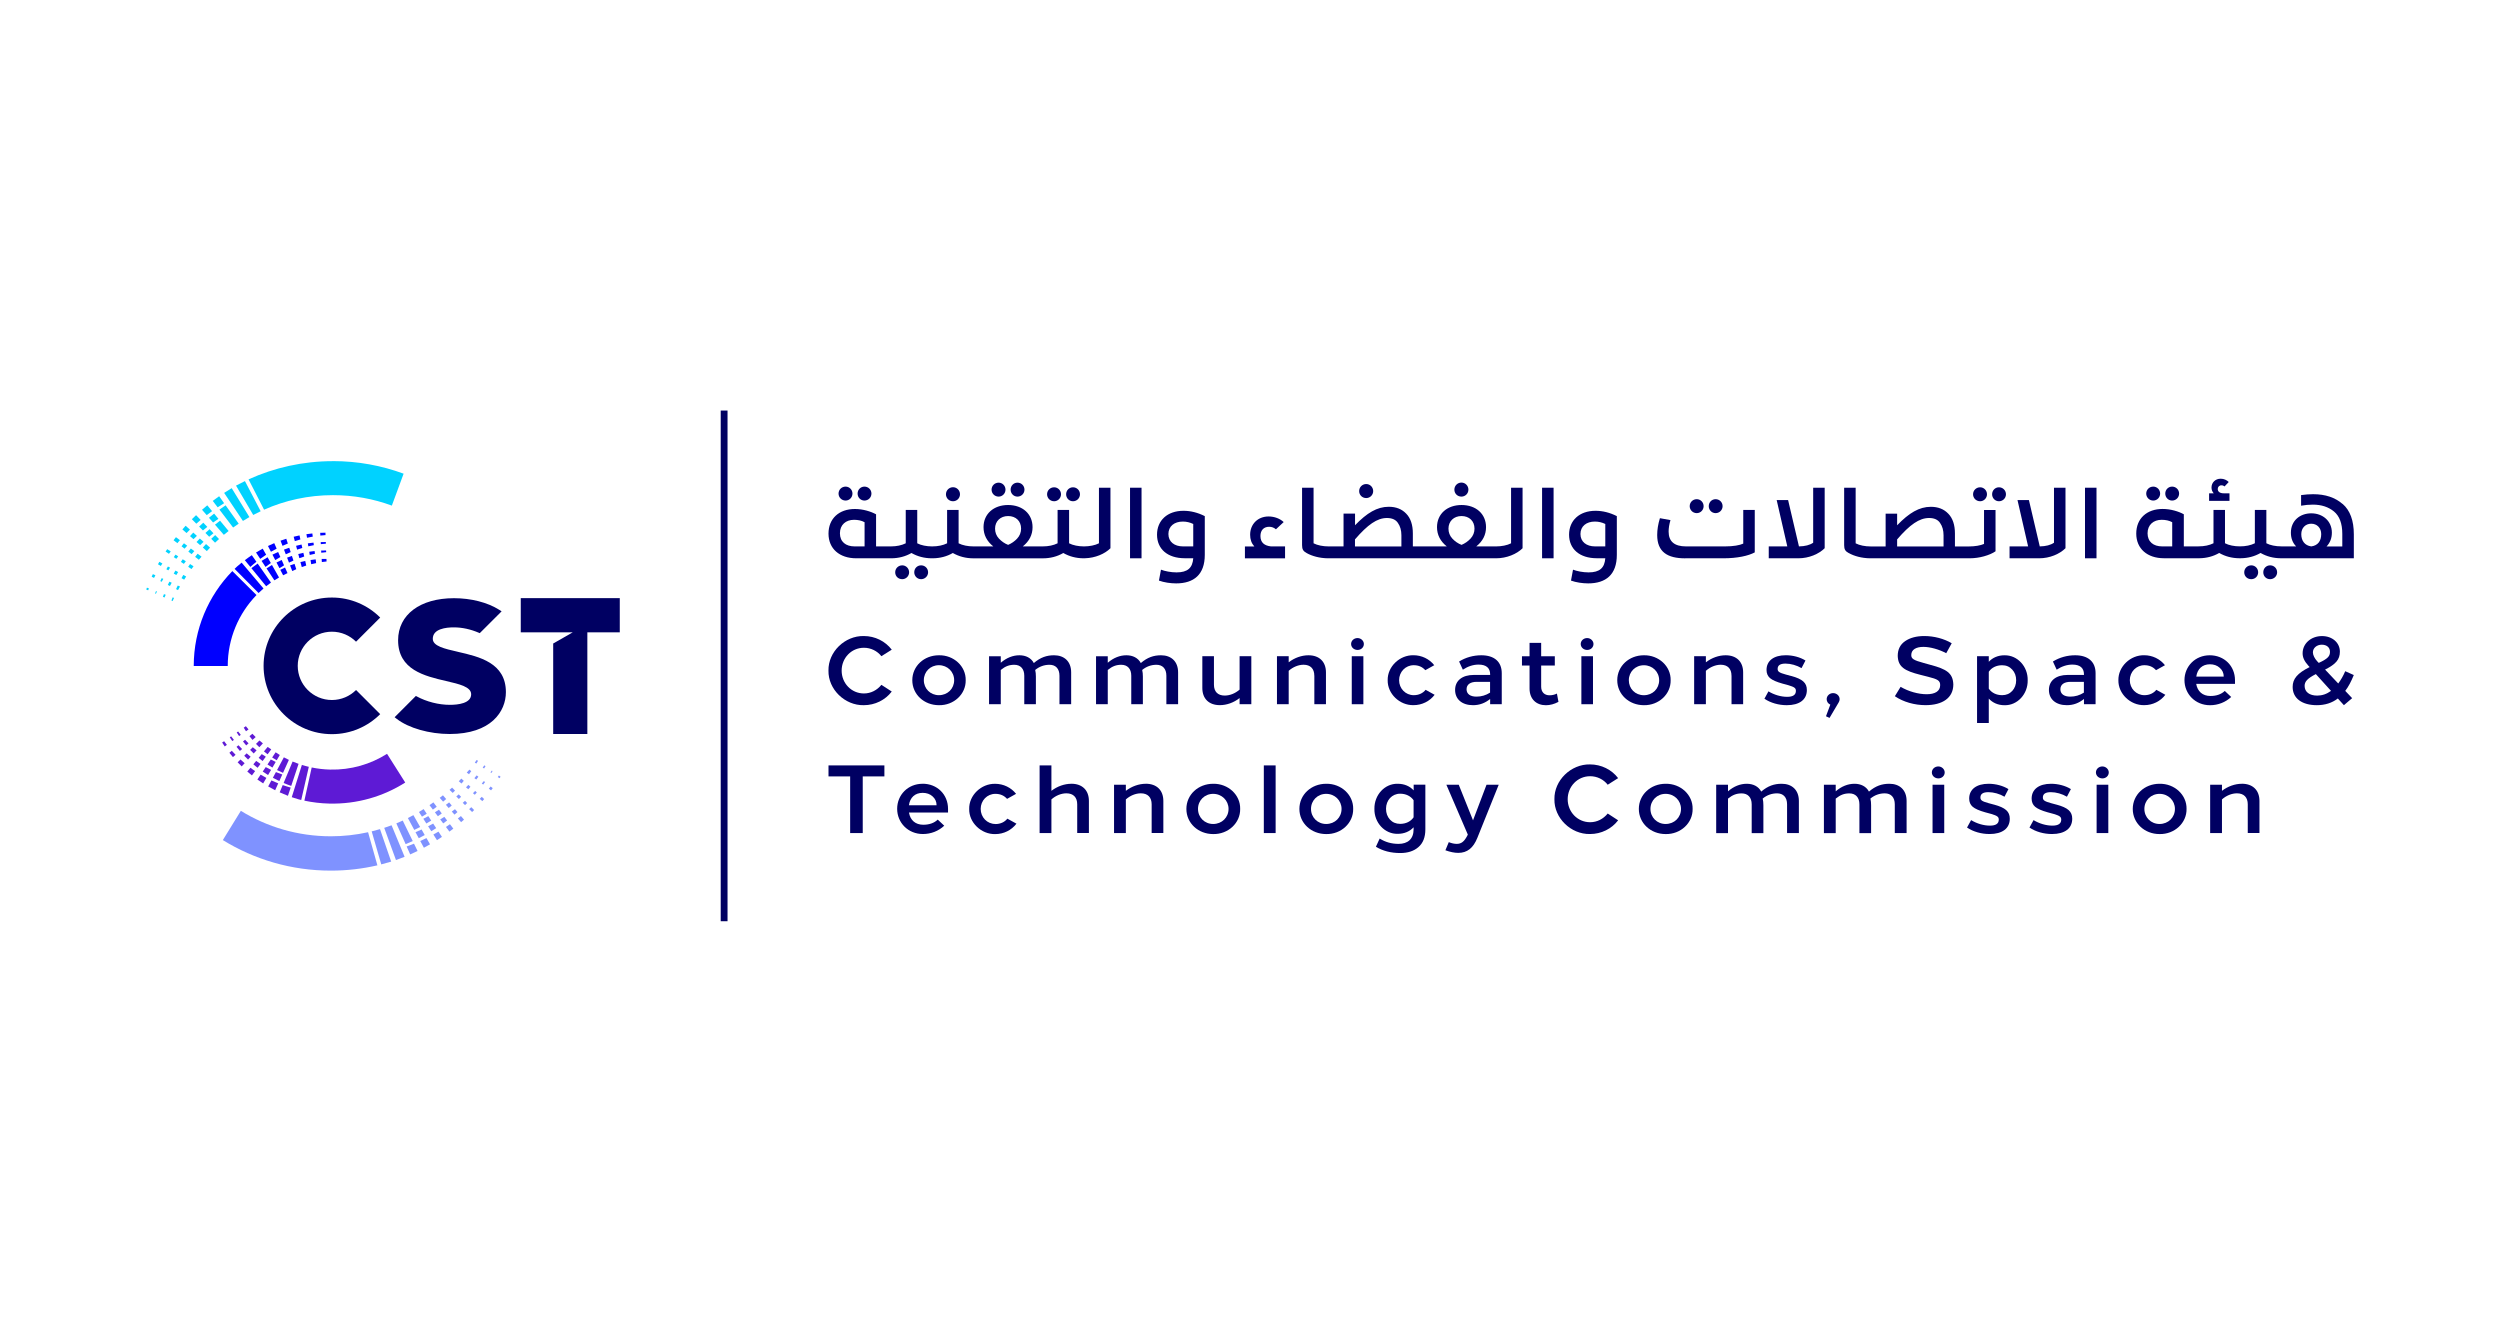 <?xml version="1.0" encoding="UTF-8"?><svg id="Layer_1" xmlns="http://www.w3.org/2000/svg" viewBox="0 0 652.17 347.43"><path d="M223.37,145.64h9.03s.08,0,.12,0c.01,0,.03,0,.04,0,1.9-.02,3.64-.47,5.21-1.38,1.59.91,3.33,1.36,5.21,1.38.01,0,.03,0,.05,0,.04,0,.08,0,.11,0h.05s.08,0,.12,0c.01,0,.02,0,.04,0,1.9-.02,3.64-.47,5.21-1.38,1.64.93,3.43,1.39,5.37,1.39h18.08c1.97,0,3.76-.45,5.37-1.39,1.59.91,3.33,1.36,5.21,1.38.01,0,.03,0,.05,0,.04,0,.07,0,.11,0h.05s.02,0,.02,0c.09,0,.16,0,.21-.01,2.66-.06,5.18-1.14,6.65-2.61v-15.79h-3v14.5c-1.01.53-2.5.81-3.91.81s-2.87-.28-3.88-.81v-8.7h-3v8.7c-1.08.53-2.37.81-3.91.81h-5.17c1.69-1.34,2.55-3.03,2.55-5.02,0-3.46-2.62-5.78-6.38-5.78s-6.41,2.32-6.41,5.78c0,1.99.86,3.68,2.55,5.02h-5.17c-1.44,0-2.87-.28-3.88-.81v-8.7h-3v8.7c-1.08.53-2.37.81-3.91.81-1.44,0-2.88-.28-3.88-.81v-8.7h-3v8.7c-1.08.53-2.37.81-3.91.81h-3.83v-8.37c-1.31-.73-3.41-1.39-5.52-1.39-4.14,0-6.89,2.5-6.89,6.43s2.87,6.43,7.24,6.43ZM262.99,134.62c1.99,0,3.38,1.29,3.38,3.28,0,.98-.35,1.87-1.03,2.6s-1.46,1.26-2.35,1.64c-.91-.35-1.71-.91-2.4-1.64-.68-.73-1.01-1.61-1.01-2.6,0-1.94,1.41-3.28,3.4-3.28ZM222.79,135.6c1.03,0,1.97.2,2.75.63v6.31h-2.6c-2.32,0-3.83-1.21-3.83-3.43s1.56-3.51,3.68-3.51Z" style="fill:#000062;"/><path d="M220.59,130.58c.98,0,1.79-.81,1.79-1.82s-.81-1.82-1.79-1.82c-1.03,0-1.84.81-1.84,1.82s.81,1.82,1.84,1.82Z" style="fill:#000062;"/><path d="M225.51,130.58c1.01,0,1.82-.81,1.82-1.82s-.81-1.82-1.82-1.82-1.79.81-1.79,1.82.78,1.82,1.79,1.82Z" style="fill:#000062;"/><path d="M238.5,149.3c0,.98.78,1.79,1.79,1.79s1.82-.81,1.82-1.79c0-1.03-.81-1.82-1.82-1.82s-1.79.78-1.79,1.82Z" style="fill:#000062;"/><path d="M235.37,151.09c.98,0,1.79-.81,1.79-1.79s-.78-1.82-1.79-1.82-1.84.78-1.84,1.82.81,1.79,1.84,1.79Z" style="fill:#000062;"/><path d="M248.61,130.76c1.01,0,1.82-.81,1.82-1.82s-.81-1.84-1.82-1.84-1.84.81-1.84,1.84.81,1.82,1.84,1.82Z" style="fill:#000062;"/><path d="M260.51,129.55c.98,0,1.79-.81,1.79-1.82s-.81-1.82-1.79-1.82c-1.03,0-1.84.81-1.84,1.82s.81,1.82,1.84,1.82Z" style="fill:#000062;"/><path d="M265.43,129.55c1.01,0,1.82-.81,1.82-1.82s-.81-1.82-1.82-1.82-1.79.81-1.79,1.82.78,1.82,1.79,1.82Z" style="fill:#000062;"/><path d="M274.99,130.76c.98,0,1.79-.81,1.79-1.82s-.81-1.82-1.79-1.82c-1.03,0-1.84.81-1.84,1.82s.81,1.82,1.84,1.82Z" style="fill:#000062;"/><path d="M279.91,130.76c1.01,0,1.82-.81,1.82-1.82s-.81-1.82-1.82-1.82-1.79.81-1.79,1.82.78,1.82,1.79,1.82Z" style="fill:#000062;"/><rect x="294.79" y="127.23" width="3" height="18.41" style="fill:#000062;"/><path d="M309.09,145.64h2.19c-.18,2.5-1.46,3.68-4.36,3.68-1.49,0-3.08-.33-4.06-.71l-.53,2.85c1.34.48,3,.73,4.49.73,4.62,0,7.47-2.3,7.47-7.44v-10.11c-1.84-.93-3.71-1.39-5.55-1.39-4.21,0-6.91,2.52-6.91,6.23s2.7,6.15,7.26,6.15ZM308.56,136.06c.93,0,1.84.2,2.72.63v5.85h-2.67c-2.24,0-3.81-1.19-3.81-3.23s1.56-3.25,3.76-3.25Z" style="fill:#000062;"/><path d="M335.22,142.54h-3.66c-1.69-.18-2.75-.98-2.75-2.7,0-1.54.88-2.42,2.27-2.42.68,0,1.29.23,1.77.66l2.02-1.89c-.93-.88-2.4-1.46-3.93-1.46-2.85,0-4.82,2.04-4.82,4.77,0,1.21.35,2.22,1.09,3.05h-2.45v3.1h10.47v-3.1Z" style="fill:#000062;"/><path d="M340.87,144.28c1.4.79,3.36,1.33,5.51,1.36.02,0,.05,0,.07,0,.03,0,.06,0,.09,0h43.76c2.75,0,5.37-1.11,6.89-2.62v-15.79h-3v14.5c-1.01.53-2.5.81-3.91.81h-5.17c1.69-1.34,2.55-3.03,2.55-5.02,0-3.46-2.62-5.78-6.38-5.78s-6.41,2.32-6.41,5.78c0,1.99.86,3.68,2.55,5.02h-8.85v-3.38c0-2.24-.58-3.99-1.74-5.17-1.13-1.19-2.65-1.79-4.54-1.79-3.05,0-5.7,1.61-8.8,4.82v-3.03h-3v8.55h-3.91c-1.44,0-2.88-.28-3.91-.81v-14.5h-3v14.98c0,1.08.3,1.59,1.21,2.07ZM381.27,134.62c1.99,0,3.38,1.29,3.38,3.28,0,.98-.35,1.87-1.03,2.6-.68.73-1.46,1.26-2.35,1.64-.91-.35-1.72-.91-2.4-1.64-.68-.73-1.01-1.61-1.01-2.6,0-1.94,1.41-3.28,3.4-3.28ZM353.48,140.7c3.3-3.83,5.78-5.57,8.32-5.57,1.34,0,2.3.43,2.87,1.29.61.86.91,1.94.91,3.23v2.9h-12.11v-1.84Z" style="fill:#000062;"/><path d="M356.4,129.93c1.01,0,1.82-.81,1.82-1.82s-.81-1.84-1.82-1.84-1.84.81-1.84,1.84.81,1.82,1.84,1.82Z" style="fill:#000062;"/><path d="M381.24,129.55c1.01,0,1.82-.81,1.82-1.82s-.81-1.84-1.82-1.84-1.84.81-1.84,1.84.81,1.82,1.84,1.82Z" style="fill:#000062;"/><rect x="402.28" y="127.23" width="3" height="18.41" style="fill:#000062;"/><path d="M416.58,145.64h2.19c-.18,2.5-1.46,3.68-4.36,3.68-1.49,0-3.08-.33-4.06-.71l-.53,2.85c1.34.48,3,.73,4.49.73,4.62,0,7.47-2.3,7.47-7.44v-10.11c-1.84-.93-3.71-1.39-5.55-1.39-4.21,0-6.91,2.52-6.91,6.23s2.7,6.15,7.26,6.15ZM416.05,136.06c.93,0,1.84.2,2.72.63v5.85h-2.67c-2.24,0-3.81-1.19-3.81-3.23s1.56-3.25,3.76-3.25Z" style="fill:#000062;"/><path d="M439.63,145.64h9.96c3.61,0,6.48-.63,8.17-1.54v-11.07h-3v8.78c-.91.43-2.62.73-4.74.73h-10.19c-3.03,0-4.54-1.29-4.54-3.86,0-.86.15-1.87.48-3l-2.75-.5c-.48,1.56-.71,3.03-.71,4.39,0,4.41,2.67,6.08,7.31,6.08Z" style="fill:#000062;"/><path d="M447.55,133.86c1.01,0,1.82-.81,1.82-1.82s-.81-1.82-1.82-1.82-1.79.81-1.79,1.82.78,1.82,1.79,1.82Z" style="fill:#000062;"/><path d="M442.63,133.86c.98,0,1.79-.81,1.79-1.82s-.81-1.82-1.79-1.82c-1.03,0-1.84.81-1.84,1.82s.81,1.82,1.84,1.82Z" style="fill:#000062;"/><path d="M476,143.02v-15.79h-3v14.35c-.88.61-2.12.93-3.71.96l-2.83-12.08h-2.98l2.77,12.08h-4.84v3.1h7.74c2.75,0,5.32-1.11,6.84-2.62Z" style="fill:#000062;"/><path d="M482.3,144.28c1.4.79,3.36,1.33,5.51,1.36.02,0,.05,0,.07,0,.03,0,.06,0,.09,0h25.72s.04,0,.06,0c.04,0,.08,0,.11,0,1.28-.01,2.53-.19,3.71-.52,1.24-.35,2.24-.78,3-1.31v-10.77h-3v8.85c-.88.4-2.37.66-3.91.66h-3.68v-3.38c0-2.24-.58-3.99-1.74-5.17-1.13-1.19-2.65-1.79-4.54-1.79-3.05,0-5.7,1.61-8.8,4.82v-3.03h-3v8.55h-3.91c-1.44,0-2.88-.28-3.91-.81v-14.5h-3v14.98c0,1.08.3,1.59,1.21,2.07ZM494.91,140.7c3.3-3.83,5.78-5.57,8.32-5.57,1.34,0,2.3.43,2.87,1.29.61.86.91,1.94.91,3.23v2.9h-12.11v-1.84Z" style="fill:#000062;"/><path d="M516.55,130.76c.98,0,1.79-.81,1.79-1.82s-.81-1.82-1.79-1.82c-1.03,0-1.84.81-1.84,1.82s.81,1.82,1.84,1.82Z" style="fill:#000062;"/><path d="M521.47,130.76c1.01,0,1.82-.81,1.82-1.82s-.81-1.82-1.82-1.82-1.79.81-1.79,1.82.78,1.82,1.79,1.82Z" style="fill:#000062;"/><path d="M538.82,143.02v-15.79h-3v14.35c-.88.61-2.12.93-3.71.96l-2.83-12.08h-2.98l2.77,12.08h-4.84v3.1h7.74c2.75,0,5.32-1.11,6.84-2.62Z" style="fill:#000062;"/><rect x="543.91" y="127.23" width="3" height="18.41" style="fill:#000062;"/><path d="M566.64,130.58c1.01,0,1.82-.81,1.82-1.82s-.81-1.82-1.82-1.82-1.79.81-1.79,1.82.78,1.82,1.79,1.82Z" style="fill:#000062;"/><path d="M561.72,130.58c.98,0,1.79-.81,1.79-1.82s-.81-1.82-1.79-1.82c-1.03,0-1.84.81-1.84,1.82s.81,1.82,1.84,1.82Z" style="fill:#000062;"/><path d="M581.59,128.69h-1.46c-1.08,0-1.59-.45-1.59-1.13,0-.53.38-.96.96-.96.3,0,.58.1.81.3l1.09-1.16c-.48-.48-1.21-.86-2.09-.86-1.41,0-2.4,1.01-2.4,2.3,0,.58.2,1.08.58,1.51h-1.21v1.97h5.32v-1.97Z" style="fill:#000062;"/><path d="M589.08,149.3c0-1.01-.78-1.82-1.79-1.82s-1.84.78-1.84,1.82.81,1.79,1.84,1.79,1.79-.81,1.79-1.79Z" style="fill:#000062;"/><path d="M592.21,147.48c-1.01,0-1.79.78-1.79,1.82s.78,1.79,1.79,1.79,1.82-.81,1.82-1.79c0-1.03-.81-1.82-1.82-1.82Z" style="fill:#000062;"/><path d="M611.1,131.47c-1.94-1.69-4.49-2.55-7.67-2.55-1.01,0-2.07.08-3.15.23v2.77c1.01-.18,2.04-.28,3.08-.28,2.22,0,4.06.61,5.5,1.79,1.44,1.19,2.17,3.13,2.17,5.83v3.3h-4.11c.93-.98,1.39-2.17,1.39-3.61,0-3.05-2.4-5.04-5.37-5.04s-5.32,1.94-5.32,5.04c0,1.44.45,2.65,1.36,3.58h-3.88c-1.44,0-2.87-.28-3.88-.81v-8.7h-3v8.7c-1.08.53-2.37.81-3.91.81-1.44,0-2.87-.28-3.88-.81v-8.7h-3v8.7c-1.08.53-2.37.81-3.91.81h-3.83v-8.37c-1.31-.73-3.41-1.39-5.52-1.39-4.14,0-6.89,2.5-6.89,6.43s2.87,6.43,7.24,6.43h9.03s.08,0,.12,0c.01,0,.03,0,.04,0,1.9-.02,3.64-.47,5.21-1.38,1.59.91,3.33,1.36,5.21,1.38.01,0,.03,0,.05,0,.04,0,.07,0,.11,0h.05s.08,0,.12,0c.01,0,.03,0,.04,0,1.9-.02,3.64-.47,5.21-1.38,1.59.91,3.33,1.36,5.21,1.38.01,0,.03,0,.04,0,.04,0,.08,0,.11,0h18.97v-6.23c0-3.61-.98-6.26-2.93-7.95ZM566.66,142.54h-2.6c-2.32,0-3.83-1.21-3.83-3.43s1.56-3.51,3.68-3.51c1.03,0,1.97.2,2.75.63v6.31ZM602.93,142.54c-1.69-.23-2.6-1.46-2.6-3.2,0-1.64,1.11-2.72,2.6-2.72s2.6,1.08,2.6,2.72c0,1.79-.88,2.98-2.6,3.2Z" style="fill:#000062;"/><path d="M225.37,168.98c1.8,0,3.48.83,4.56,2.2l2.7-1.7c-1.68-2.2-4.36-3.56-7.29-3.56-4.96-.1-9.32,4.16-9.22,9.02-.1,4.86,4.26,9.12,9.22,9.02,2.93,0,5.61-1.35,7.29-3.56l-2.7-1.75c-1.13,1.4-2.75,2.25-4.56,2.25-3.28,0-5.81-2.68-5.81-5.96s2.53-5.96,5.81-5.96Z" style="fill:#000062;"/><path d="M244.93,170.94c-3.88,0-6.94,2.83-6.94,6.51s3.06,6.51,6.94,6.51c3.88.08,7.06-2.88,6.99-6.51.08-3.63-3.11-6.59-6.99-6.51ZM244.93,181.35c-2.23,0-3.93-1.7-3.93-3.91s1.7-3.91,3.93-3.91,3.98,1.7,3.98,3.91-1.7,3.91-3.98,3.91Z" style="fill:#000062;"/><path d="M273.8,173.42c1.6,0,2.58,1.03,2.58,2.85v7.44h3.05v-8.31c0-2.88-1.83-4.46-4.46-4.46-1.93,0-3.56.55-5.28,2.03-.7-1.33-2.08-2.03-3.76-2.03s-3.36.65-4.86,1.95v-1.7h-3.06v12.52h3.06v-8.94c1.2-.98,2.23-1.35,3.53-1.35,1.6,0,2.6,1.03,2.6,2.85v7.44h3.03v-7.19c0-.63-.05-1.23-.18-1.75,1.1-.9,2.35-1.35,3.73-1.35Z" style="fill:#000062;"/><path d="M302.88,170.94c-1.93,0-3.56.55-5.28,2.03-.7-1.33-2.08-2.03-3.76-2.03s-3.36.65-4.86,1.95v-1.7h-3.06v12.52h3.06v-8.94c1.2-.98,2.23-1.35,3.53-1.35,1.6,0,2.6,1.03,2.6,2.85v7.44h3.03v-7.19c0-.63-.05-1.23-.18-1.75,1.1-.9,2.35-1.35,3.73-1.35,1.6,0,2.58,1.03,2.58,2.85v7.44h3.06v-8.31c0-2.88-1.83-4.46-4.46-4.46Z" style="fill:#000062;"/><path d="M323.36,179.9c-1.13,1-2.55,1.55-3.88,1.55-1.8,0-2.8-1.03-2.8-2.83v-7.44h-3.03v8.31c0,2.78,1.73,4.46,4.56,4.46,1.8,0,3.63-.65,5.16-1.85v1.6h3.06v-12.52h-3.06v8.72Z" style="fill:#000062;"/><path d="M342.87,176.27v7.44h3.03v-8.31c0-2.78-1.73-4.46-4.56-4.46-1.78,0-3.63.65-5.16,1.83v-1.58h-3.06v12.52h3.06v-8.72c1.13-1,2.55-1.58,3.88-1.58,1.8,0,2.8,1.05,2.8,2.85Z" style="fill:#000062;"/><rect x="352.63" y="171.19" width="3.03" height="12.52" style="fill:#000062;"/><path d="M354.14,166.45c-.93,0-1.68.68-1.68,1.55s.75,1.55,1.68,1.55,1.65-.68,1.65-1.55c0-.83-.75-1.55-1.65-1.55Z" style="fill:#000062;"/><path d="M368.79,181.35c-2.13,0-3.81-1.73-3.81-3.91s1.68-3.91,3.81-3.91c1.25,0,2.25.43,3.03,1.3l2.33-1.3c-1.28-1.63-3.28-2.6-5.41-2.6-3.61-.08-6.81,2.98-6.74,6.51-.07,3.53,3.13,6.59,6.74,6.51,2.2,0,4.21-1,5.51-2.7l-2.35-1.3c-.73.9-1.8,1.4-3.11,1.4Z" style="fill:#000062;"/><path d="M386.42,170.94c-2.03,0-4.06.55-5.79,1.63l.98,2.13c1.33-.88,2.7-1.33,4.11-1.33,1.98,0,3.01.88,3.01,2.55v.15h-4.26c-3.01,0-4.88,1.48-4.88,3.91s1.8,3.98,4.68,3.98c1.68,0,3.16-.55,4.46-1.63v1.38h3.03v-8.09c0-2.98-1.93-4.68-5.33-4.68ZM388.72,180.68c-1.1.7-2.28,1.05-3.56,1.05-1.63,0-2.58-.7-2.58-1.93s.98-1.93,2.65-1.93h3.48v2.81Z" style="fill:#000062;"/><path d="M406.15,180.93c-.6.3-1.25.45-1.93.45-1.28,0-2.18-.78-2.18-2.25v-5.51h3.56v-2.43h-3.56v-3.48h-3.03v3.48h-1.98v2.43h1.98v5.99c0,2.78,1.78,4.36,4.26,4.36,1.1,0,2.2-.3,3.28-.88l-.4-2.15Z" style="fill:#000062;"/><rect x="412.53" y="171.19" width="3.03" height="12.52" style="fill:#000062;"/><path d="M414.04,166.45c-.93,0-1.68.68-1.68,1.55s.75,1.55,1.68,1.55,1.65-.68,1.65-1.55c0-.83-.75-1.55-1.65-1.55Z" style="fill:#000062;"/><path d="M435.82,177.45c.08-3.63-3.11-6.59-6.99-6.51-3.88,0-6.94,2.83-6.94,6.51s3.06,6.51,6.94,6.51c3.88.08,7.06-2.88,6.99-6.51ZM424.91,177.45c0-2.2,1.7-3.91,3.93-3.91s3.98,1.7,3.98,3.91-1.7,3.91-3.98,3.91-3.93-1.7-3.93-3.91Z" style="fill:#000062;"/><path d="M451.7,176.27v7.44h3.03v-8.31c0-2.78-1.73-4.46-4.56-4.46-1.78,0-3.63.65-5.16,1.83v-1.58h-3.06v12.52h3.06v-8.72c1.13-1,2.55-1.58,3.88-1.58,1.8,0,2.8,1.05,2.8,2.85Z" style="fill:#000062;"/><path d="M467.28,176.35l-1.4-.38c-1.73-.48-2.15-.75-2.15-1.48,0-.93.68-1.38,2.05-1.38s2.95.45,4.18,1.18l1.03-1.98c-1.4-.88-3.31-1.38-5.13-1.38-3.13,0-5.03,1.43-5.03,3.83,0,.9.3,1.6.9,2.13.63.53,1.7,1,3.23,1.43l1.58.43c1.58.48,1.95.75,1.95,1.48,0,1.03-.75,1.55-2.28,1.55-1.63,0-3.41-.53-4.88-1.43l-1.05,1.93c1.6,1.08,3.71,1.68,5.84,1.68,3.31,0,5.23-1.45,5.23-3.96,0-1.88-1.13-2.85-4.06-3.66Z" style="fill:#000062;"/><path d="M477.27,187.27l2.38-4.03c.18-.28.25-.58.25-.85,0-.88-.78-1.58-1.7-1.58s-1.68.7-1.68,1.58c0,.63.35,1.15.95,1.43l-1.13,3.03.93.43Z" style="fill:#000062;"/><path d="M503.77,173.49l-1.9-.53c-2.78-.75-3.28-1.15-3.28-2.08,0-1.43,1.28-2.13,3.16-2.13,1.78,0,4.08.65,5.96,1.65l1.43-2.6c-1.98-1.18-4.61-1.88-7.14-1.88-2.05,0-3.73.45-5.01,1.33-1.28.88-1.93,2.15-1.93,3.86.1,2.86,1.75,3.88,5.91,4.93l1.98.5c2.5.63,3.18.98,3.18,2.18,0,1.63-1.4,2.38-3.53,2.38s-4.71-.7-6.79-1.93l-1.5,2.45c2.2,1.5,5.13,2.33,8.01,2.33,4.43,0,7.24-1.9,7.24-5.41-.1-3.03-1.9-3.98-5.78-5.06Z" style="fill:#000062;"/><path d="M522.92,170.94c-1.7,0-3.13.63-4.11,1.7v-1.45h-3.06v17.41h3.06v-6.36c.98,1.08,2.4,1.73,4.11,1.73,3.36.08,6.11-2.93,6.04-6.51.08-3.58-2.68-6.59-6.04-6.51ZM524.92,180.25c-.68.73-1.55,1.1-2.63,1.1-1.5,0-2.75-.63-3.48-1.7v-4.41c.73-1.08,1.98-1.7,3.48-1.7,1.08,0,1.95.38,2.63,1.13.68.73,1.03,1.65,1.03,2.78s-.35,2.05-1.03,2.81Z" style="fill:#000062;"/><path d="M541.33,170.94c-2.03,0-4.06.55-5.79,1.63l.98,2.13c1.33-.88,2.7-1.33,4.11-1.33,1.98,0,3.01.88,3.01,2.55v.15h-4.26c-3.01,0-4.88,1.48-4.88,3.91s1.8,3.98,4.68,3.98c1.68,0,3.16-.55,4.46-1.63v1.38h3.03v-8.09c0-2.98-1.93-4.68-5.33-4.68ZM543.63,180.68c-1.1.7-2.28,1.05-3.56,1.05-1.63,0-2.58-.7-2.58-1.93s.98-1.93,2.65-1.93h3.48v2.81Z" style="fill:#000062;"/><path d="M564.87,181.25l-2.35-1.3c-.73.9-1.8,1.4-3.11,1.4-2.13,0-3.81-1.73-3.81-3.91s1.68-3.91,3.81-3.91c1.25,0,2.25.43,3.03,1.3l2.33-1.3c-1.28-1.63-3.28-2.6-5.41-2.6-3.61-.08-6.81,2.98-6.74,6.51-.07,3.53,3.13,6.59,6.74,6.51,2.2,0,4.21-1,5.51-2.7Z" style="fill:#000062;"/><path d="M580.39,180.23c-.93.88-2.18,1.33-3.76,1.33-2.03,0-3.38-1.18-3.71-3.16h10.12v-.95c0-3.73-2.81-6.51-6.59-6.51s-6.59,2.88-6.59,6.49,2.83,6.54,6.66,6.54c2.1,0,4.06-.78,5.53-2.15l-1.68-1.58ZM576.49,173.29c1.03,0,1.9.3,2.58.93.68.6,1.03,1.35,1.03,2.28h-7.16c.28-2,1.58-3.21,3.56-3.21Z" style="fill:#000062;"/><path d="M611.8,175.09c-.53,1.23-1.13,2.28-1.83,3.21l-3.43-3.63c2.78-1.4,3.86-2.6,3.86-4.68,0-2.33-1.98-4.06-4.66-4.06-2.86,0-5.06,1.95-5.06,4.48,0,1.13.45,2.08,1.55,3.31l.28.3c-3.21,1.6-4.43,3.08-4.43,5.18,0,2.98,2.43,4.76,6.31,4.76,2.13,0,3.96-.58,5.48-1.75l1.58,1.75,2.15-1.83-1.8-1.9c.83-1.08,1.55-2.45,2.23-4.13l-2.23-1ZM605.69,168.18c1.28,0,2.13.73,2.13,1.85s-.5,1.78-2.93,2.9l-.43-.45c-.63-.68-1.1-1.58-1.1-2.3,0-1.13,1-2,2.33-2ZM604.48,181.46c-2,0-3.28-.95-3.28-2.53,0-1.13.73-1.95,2.93-3.08l3.96,4.38c-1.13.83-2.33,1.23-3.61,1.23Z" style="fill:#000062;"/><polygon points="216.13 202.54 221.78 202.54 221.78 217.32 225.06 217.32 225.06 202.54 230.71 202.54 230.71 199.67 216.13 199.67 216.13 202.54" style="fill:#000062;"/><path d="M240.67,204.46c-3.81,0-6.63,2.9-6.63,6.53s2.85,6.58,6.71,6.58c2.12,0,4.09-.78,5.57-2.17l-1.69-1.59c-.93.88-2.19,1.34-3.78,1.34-2.04,0-3.4-1.18-3.73-3.18h10.19v-.96c0-3.76-2.83-6.56-6.63-6.56ZM237.11,210.06c.28-2.02,1.59-3.23,3.58-3.23,1.03,0,1.92.3,2.6.93.68.61,1.03,1.36,1.03,2.3h-7.21Z" style="fill:#000062;"/><path d="M259.66,214.95c-2.14,0-3.83-1.74-3.83-3.93s1.69-3.93,3.83-3.93c1.26,0,2.27.43,3.05,1.31l2.35-1.31c-1.29-1.64-3.3-2.62-5.45-2.62-3.63-.08-6.86,3-6.78,6.56-.08,3.56,3.15,6.63,6.78,6.56,2.22,0,4.24-1.01,5.55-2.72l-2.37-1.31c-.73.91-1.82,1.41-3.13,1.41Z" style="fill:#000062;"/><path d="M279.48,204.46c-1.79,0-3.66.66-5.2,1.84v-6.63h-3.08v17.65h3.08v-8.78c1.13-1.01,2.57-1.59,3.91-1.59,1.82,0,2.82,1.06,2.82,2.87v7.49h3.05v-8.37c0-2.8-1.74-4.49-4.59-4.49Z" style="fill:#000062;"/><path d="M298.9,204.46c-1.79,0-3.66.66-5.2,1.84v-1.59h-3.08v12.61h3.08v-8.78c1.13-1.01,2.57-1.59,3.91-1.59,1.82,0,2.82,1.06,2.82,2.87v7.49h3.05v-8.37c0-2.8-1.74-4.49-4.59-4.49Z" style="fill:#000062;"/><path d="M316.48,204.46c-3.91,0-6.99,2.85-6.99,6.56s3.08,6.56,6.99,6.56c3.91.08,7.11-2.9,7.04-6.56.08-3.66-3.13-6.63-7.04-6.56ZM316.48,214.95c-2.24,0-3.96-1.71-3.96-3.93s1.72-3.93,3.96-3.93,4.01,1.72,4.01,3.93-1.72,3.93-4.01,3.93Z" style="fill:#000062;"/><rect x="329.69" y="199.67" width="3.08" height="17.65" style="fill:#000062;"/><path d="M345.96,204.46c-3.91,0-6.99,2.85-6.99,6.56s3.08,6.56,6.99,6.56c3.91.08,7.11-2.9,7.04-6.56.08-3.66-3.13-6.63-7.04-6.56ZM345.96,214.95c-2.24,0-3.96-1.71-3.96-3.93s1.72-3.93,3.96-3.93,4.01,1.72,4.01,3.93-1.72,3.93-4.01,3.93Z" style="fill:#000062;"/><path d="M368.76,206.17c-.98-1.08-2.42-1.71-4.14-1.71-3.4-.08-6.13,2.93-6.08,6.53-.08,3.61,2.7,6.61,6.08,6.53,1.72,0,3.15-.63,4.14-1.71v.55c0,2.55-1.56,3.78-3.91,3.78-1.82,0-3.46-.45-4.94-1.39l-.98,2.14c1.79,1.09,3.91,1.64,6.36,1.64,1.94,0,3.53-.5,4.72-1.54,1.21-1.03,1.82-2.57,1.82-4.64v-11.65h-3.05v1.46ZM368.76,213.21c-.73,1.08-1.99,1.71-3.51,1.71-1.08,0-1.97-.38-2.65-1.11-.68-.76-1.03-1.69-1.03-2.83,0-2.22,1.56-3.93,3.68-3.93,1.51,0,2.77.63,3.51,1.71v4.44Z" style="fill:#000062;"/><path d="M384.27,214.02l-3.73-9.31h-3.23l5.6,13.01-.2.4c-.78,1.44-1.51,2.02-2.7,2.02-.63,0-1.31-.15-2.07-.45l-.88,2.12c1.24.45,2.37.68,3.35.68,2.32,0,3.91-1.24,4.99-3.93l5.57-13.85h-3.18l-3.53,9.31Z" style="fill:#000062;"/><path d="M414.81,202.49c1.82,0,3.51.83,4.59,2.22l2.72-1.72c-1.69-2.22-4.39-3.58-7.34-3.58-4.99-.1-9.38,4.19-9.28,9.08-.1,4.89,4.29,9.18,9.28,9.08,2.95,0,5.65-1.36,7.34-3.58l-2.72-1.77c-1.13,1.41-2.77,2.27-4.59,2.27-3.3,0-5.85-2.7-5.85-6s2.55-6,5.85-6Z" style="fill:#000062;"/><path d="M434.51,204.46c-3.91,0-6.99,2.85-6.99,6.56s3.08,6.56,6.99,6.56c3.91.08,7.11-2.9,7.04-6.56.08-3.66-3.13-6.63-7.04-6.56ZM434.51,214.95c-2.24,0-3.96-1.71-3.96-3.93s1.72-3.93,3.96-3.93,4.01,1.72,4.01,3.93-1.72,3.93-4.01,3.93Z" style="fill:#000062;"/><path d="M464.77,204.46c-1.94,0-3.58.55-5.32,2.04-.71-1.34-2.09-2.04-3.78-2.04s-3.38.66-4.89,1.97v-1.71h-3.08v12.61h3.08v-9c1.21-.98,2.24-1.36,3.56-1.36,1.61,0,2.62,1.03,2.62,2.87v7.49h3.05v-7.24c0-.63-.05-1.24-.18-1.77,1.11-.91,2.37-1.36,3.76-1.36,1.61,0,2.6,1.03,2.6,2.87v7.49h3.08v-8.37c0-2.9-1.84-4.49-4.49-4.49Z" style="fill:#000062;"/><path d="M492.87,204.46c-1.94,0-3.58.55-5.32,2.04-.71-1.34-2.09-2.04-3.78-2.04s-3.38.66-4.89,1.97v-1.71h-3.08v12.61h3.08v-9c1.21-.98,2.24-1.36,3.56-1.36,1.61,0,2.62,1.03,2.62,2.87v7.49h3.05v-7.24c0-.63-.05-1.24-.18-1.77,1.11-.91,2.37-1.36,3.76-1.36,1.61,0,2.6,1.03,2.6,2.87v7.49h3.08v-8.37c0-2.9-1.84-4.49-4.49-4.49Z" style="fill:#000062;"/><rect x="504.14" y="204.71" width="3.05" height="12.61" style="fill:#000062;"/><path d="M505.65,199.94c-.93,0-1.69.68-1.69,1.56s.76,1.56,1.69,1.56,1.66-.68,1.66-1.56c0-.83-.76-1.56-1.66-1.56Z" style="fill:#000062;"/><path d="M520.21,209.91l-1.41-.38c-1.74-.48-2.17-.76-2.17-1.49,0-.93.68-1.39,2.07-1.39s2.98.45,4.21,1.19l1.03-1.99c-1.41-.88-3.33-1.39-5.17-1.39-3.15,0-5.07,1.44-5.07,3.86,0,.91.3,1.61.91,2.14.63.53,1.71,1.01,3.25,1.44l1.59.43c1.59.48,1.97.76,1.97,1.49,0,1.03-.76,1.56-2.3,1.56-1.64,0-3.43-.53-4.92-1.44l-1.06,1.94c1.61,1.09,3.73,1.69,5.88,1.69,3.33,0,5.27-1.46,5.27-3.99,0-1.89-1.13-2.87-4.09-3.68Z" style="fill:#000062;"/><path d="M536.5,209.91l-1.41-.38c-1.74-.48-2.17-.76-2.17-1.49,0-.93.68-1.39,2.07-1.39s2.98.45,4.21,1.19l1.03-1.99c-1.41-.88-3.33-1.39-5.17-1.39-3.15,0-5.07,1.44-5.07,3.86,0,.91.3,1.61.91,2.14.63.53,1.71,1.01,3.25,1.44l1.59.43c1.59.48,1.97.76,1.97,1.49,0,1.03-.76,1.56-2.3,1.56-1.64,0-3.43-.53-4.92-1.44l-1.06,1.94c1.61,1.09,3.73,1.69,5.88,1.69,3.33,0,5.27-1.46,5.27-3.99,0-1.89-1.13-2.87-4.09-3.68Z" style="fill:#000062;"/><path d="M548.45,199.94c-.93,0-1.69.68-1.69,1.56s.76,1.56,1.69,1.56,1.66-.68,1.66-1.56c0-.83-.76-1.56-1.66-1.56Z" style="fill:#000062;"/><rect x="546.94" y="204.71" width="3.05" height="12.61" style="fill:#000062;"/><path d="M563.36,204.46c-3.91,0-6.99,2.85-6.99,6.56s3.08,6.56,6.99,6.56c3.91.08,7.11-2.9,7.04-6.56.08-3.66-3.13-6.63-7.04-6.56ZM563.36,214.95c-2.24,0-3.96-1.71-3.96-3.93s1.72-3.93,3.96-3.93,4.01,1.72,4.01,3.93-1.72,3.93-4.01,3.93Z" style="fill:#000062;"/><path d="M584.84,204.46c-1.79,0-3.66.66-5.2,1.84v-1.59h-3.08v12.61h3.08v-8.78c1.13-1.01,2.57-1.59,3.91-1.59,1.82,0,2.82,1.06,2.82,2.87v7.49h3.05v-8.37c0-2.8-1.74-4.49-4.59-4.49Z" style="fill:#000062;"/><rect x="188.01" y="107.1" width="1.78" height="133.22" style="fill:#000062;"/><path d="M92.88,180c-1.61,1.61-3.84,2.61-6.3,2.61-4.92,0-8.91-3.99-8.91-8.91s3.99-8.91,8.91-8.91c2.46,0,4.69,1,6.3,2.61l6.3-6.3c-3.22-3.22-7.68-5.22-12.6-5.22-9.84,0-17.82,7.98-17.82,17.82s7.98,17.82,17.82,17.82c4.92,0,9.37-1.99,12.6-5.22l-6.3-6.3Z" style="fill:#000062;"/><polygon points="161.68 156.04 135.85 156.04 135.85 164.95 149.42 164.95 144.31 167.87 144.31 191.47 153.22 191.47 153.22 164.95 161.68 164.95 161.68 156.04" style="fill:#000062;"/><path d="M44.8,152.02l-.61-.28c-.14.28-.28.56-.41.85l.55.28c.15-.29.3-.57.46-.85Z" style="fill:#00d2ff;"/><path d="M44.54,143.86l-.92-.6c-.14.21-.28.41-.42.62l.87.59c.15-.21.31-.41.47-.61Z" style="fill:#00d2ff;"/><path d="M44.37,148.09l-.56-.31c-.14.24-.28.47-.41.71l.51.3c.15-.24.3-.47.46-.7Z" style="fill:#00d2ff;"/><path d="M46.47,149.24l-.71-.39c-.15.25-.3.51-.44.77l.67.39c.16-.26.32-.52.48-.77Z" style="fill:#00d2ff;"/><path d="M45.41,155.98l-.38-.14c-.11.27-.21.54-.31.82l.31.14c.12-.27.25-.54.37-.81Z" style="fill:#00d2ff;"/><path d="M45.33,145.33l.66.45c.16-.22.33-.43.5-.64l-.7-.46c-.15.22-.31.43-.45.65Z" style="fill:#00d2ff;"/><path d="M41.57,146.55c-.12.22-.24.43-.36.65l.74.44c.14-.22.27-.44.41-.65l-.79-.44Z" style="fill:#00d2ff;"/><path d="M46.94,140.92l-1.04-.79c-.21.26-.41.53-.62.8l.99.77c.11-.13.21-.26.32-.39.11-.13.23-.25.34-.38Z" style="fill:#00d2ff;"/><path d="M43.23,155.16l-.46-.17c-.09.23-.18.47-.27.7l.41.18c.1-.24.21-.47.32-.71Z" style="fill:#00d2ff;"/><path d="M52.35,135.64l-1.2-1.25c-.37.35-.74.7-1.1,1.06l1.16,1.17c.38-.33.76-.66,1.14-.99Z" style="fill:#00d2ff;"/><path d="M49.99,144.56c.23-.27.46-.53.7-.79l-.9-.68c-.22.27-.44.54-.66.81l.85.66Z" style="fill:#00d2ff;"/><path d="M50.46,140.66c.3-.29.6-.58.91-.87l-.96-.86c-.29.3-.56.62-.84.93l.9.79Z" style="fill:#00d2ff;"/><path d="M49.09,147.87l.86.58c.18-.24.36-.48.54-.72l-.91-.59c-.16.24-.33.49-.49.73Z" style="fill:#00d2ff;"/><path d="M48.48,146.42l-.81-.53c-.16.23-.32.46-.48.69l.77.52c.17-.23.34-.46.52-.68Z" style="fill:#00d2ff;"/><path d="M47.99,141.72c-.12.14-.24.28-.35.43-.1.12-.19.25-.28.37l.78.61c.23-.26.46-.51.69-.77l-.84-.64Z" style="fill:#00d2ff;"/><path d="M42.6,151.01l-.42-.19c-.12.25-.24.51-.36.77l.36.18c.14-.26.28-.51.42-.76Z" style="fill:#00d2ff;"/><path d="M47.58,138.11l1.08.95c.29-.3.59-.61.89-.9l-1.13-1.01c-.28.31-.56.63-.83.95Z" style="fill:#00d2ff;"/><path d="M48.57,150.4l-.76-.42c-.16.28-.31.56-.46.84l.69.4c.18-.28.35-.55.53-.82Z" style="fill:#00d2ff;"/><path d="M46.96,153.01l-.59-.27c-.15.31-.29.62-.44.94l.51.26c.17-.31.34-.62.51-.93Z" style="fill:#00d2ff;"/><path d="M56.15,139.58c-.36.32-.7.65-1.05.98l1,1.01c.34-.33.68-.65,1.03-.96l-.99-1.02Z" style="fill:#00d2ff;"/><path d="M57.4,135.84c-.45.33-.89.68-1.32,1.03l2.31,2.65c.41-.34.82-.67,1.24-1l-2.22-2.68Z" style="fill:#00d2ff;"/><path d="M40.94,154.3l-.25-.09c-.08.2-.15.4-.23.6l.21.09c.09-.2.18-.4.27-.59Z" style="fill:#00d2ff;"/><path d="M57.17,129.45c-.56.4-1.12.8-1.67,1.22l1.28,1.67c.56-.37,1.12-.72,1.69-1.07l-1.31-1.83Z" style="fill:#00d2ff;"/><path d="M53.75,141.92c-.28.3-.56.61-.84.92l1.05.93s.06-.06.09-.1c.25-.27.5-.54.75-.81l-1.06-.94Z" style="fill:#00d2ff;"/><path d="M60.45,127.34c-.67.4-1.33.81-1.98,1.24l4.9,7.32c.56-.35,1.12-.68,1.69-1.01l-4.62-7.55Z" style="fill:#00d2ff;"/><path d="M86.85,120.3c-7.85,0-15.3,1.7-22.01,4.75l4.05,7.91c5.49-2.44,11.57-3.79,17.97-3.79,5.4,0,10.57.96,15.36,2.73l3.07-8.33c-5.74-2.12-11.95-3.28-18.43-3.28Z" style="fill:#00d2ff;"/><path d="M63.9,125.5c-.79.38-1.56.77-2.33,1.18l4.49,7.66c.64-.34,1.28-.66,1.94-.97l-4.11-7.88Z" style="fill:#00d2ff;"/><path d="M58.86,131.82c-.55.36-1.09.74-1.62,1.12l3.57,4.68c.48-.35.97-.68,1.46-1.01l-3.41-4.78Z" style="fill:#00d2ff;"/><path d="M38.64,154c.07-.16.14-.33.21-.5l-.52-.2c-.06.16-.12.32-.18.48l.5.22Z" style="fill:#00d2ff;"/><path d="M52.13,140.48c-.29.3-.58.6-.86.91l.93.82c.3-.29.6-.58.9-.87l-.97-.86Z" style="fill:#00d2ff;"/><path d="M50.9,145.27l.97.75c.23-.27.47-.54.71-.8l-1.03-.78c-.22.28-.44.55-.65.83Z" style="fill:#00d2ff;"/><path d="M39.56,150.44l.62.32c.12-.23.24-.46.36-.69l-.66-.3c-.11.22-.21.45-.32.68Z" style="fill:#00d2ff;"/><path d="M55.86,133.98c-.46.35-.91.71-1.35,1.09l1.08,1.24c.46-.33.92-.66,1.39-.97l-1.13-1.36Z" style="fill:#00d2ff;"/><path d="M53.03,136.35c-.37.34-.73.68-1.09,1.02l1,1.01c.38-.32.76-.63,1.14-.94l-1.06-1.1Z" style="fill:#00d2ff;"/><path d="M55.69,139.11l-1.02-1.06c-.37.32-.73.65-1.08.98l.98.99c.37-.31.74-.62,1.12-.92Z" style="fill:#00d2ff;"/><path d="M55.33,133.34l-1.26-1.52c-.46.38-.92.77-1.37,1.16l1.22,1.4c.46-.36.94-.7,1.41-1.04Z" style="fill:#00d2ff;"/><path d="M118.26,216.17l-.88-1.16c-.35.24-.7.49-1.05.72l.91,1.21c.34-.25.68-.51,1.02-.77Z" style="fill:#7f92ff;"/><path d="M116.64,214.04l-.73-.96c-.35.23-.71.46-1.07.68l.78,1.04c.34-.25.68-.5,1.02-.76Z" style="fill:#7f92ff;"/><path d="M118.7,206.24l-.76-.77c-.22.2-.45.39-.67.58l.82.8c.21-.2.41-.41.61-.61Z" style="fill:#7f92ff;"/><path d="M114.22,212.93c.35-.24.69-.48,1.03-.73l-.74-.98c-.35.23-.7.46-1.06.68l.77,1.03Z" style="fill:#7f92ff;"/><path d="M115.29,218.32l-.91-1.38c-.44.26-.89.51-1.33.76l.94,1.47c.44-.28.87-.56,1.3-.85Z" style="fill:#7f92ff;"/><path d="M121.06,213.83l-.82-.95c-.16.13-.32.27-.49.39-.1.08-.21.15-.31.23l.85.97c.25-.22.51-.43.76-.66Z" style="fill:#7f92ff;"/><path d="M118.9,212.23c.15-.13.29-.26.44-.39l-.65-.75c-.27.21-.55.42-.83.62l.7.8c.11-.09.23-.18.34-.28Z" style="fill:#7f92ff;"/><path d="M120.99,203.69l-.65-.58c-.22.23-.44.47-.66.69l.71.6c.2-.23.4-.47.6-.71Z" style="fill:#7f92ff;"/><path d="M120.29,207.86l-.63-.64c-.21.19-.42.37-.63.56l.67.66c.2-.19.4-.38.59-.58Z" style="fill:#7f92ff;"/><path d="M121.87,209.48l-.56-.57c-.2.18-.4.35-.6.53l.6.59c.19-.18.38-.36.56-.55Z" style="fill:#7f92ff;"/><path d="M114.71,208.13l.88,1c.27-.23.54-.46.8-.69l-.84-.97c-.28.22-.56.45-.84.66Z" style="fill:#7f92ff;"/><path d="M110.8,217.84l-.82-1.45c-.52.24-1.05.47-1.59.7l.85,1.57c.53-.26,1.05-.54,1.56-.82Z" style="fill:#7f92ff;"/><path d="M106.08,220.82l.93,2.07c.65-.29,1.29-.58,1.92-.89l-.93-1.91c-.63.26-1.27.5-1.92.73Z" style="fill:#7f92ff;"/><path d="M99.13,216.29c-.71.21-1.44.41-2.17.59l2.5,8.61c.87-.22,1.74-.46,2.59-.72l-2.92-8.48Z" style="fill:#7f92ff;"/><path d="M112.5,214.07l-.77-1.17c-.43.24-.86.47-1.3.69l.79,1.24c.43-.25.85-.5,1.27-.77Z" style="fill:#7f92ff;"/><path d="M117.85,210.12l-.69-.8c-.28.22-.56.43-.84.63l.73.84c.27-.22.54-.44.8-.67Z" style="fill:#7f92ff;"/><path d="M113.79,216.04l-.79-1.2c-.44.24-.88.48-1.32.71l.83,1.29c.43-.26.86-.53,1.28-.81Z" style="fill:#7f92ff;"/><path d="M112.18,220.26l-.93-1.63c-.54.26-1.08.52-1.62.76l.95,1.76c.54-.29,1.08-.58,1.6-.89Z" style="fill:#7f92ff;"/><path d="M110.08,213.04c.42-.25.83-.5,1.24-.76l-.81-1.22c-.4.26-.81.51-1.22.76l.79,1.23Z" style="fill:#7f92ff;"/><path d="M129.86,202.71l.47.3c.08-.13.16-.26.25-.39l-.44-.31c-.09.13-.18.27-.28.41Z" style="fill:#7f92ff;"/><path d="M128.11,206.17c.14-.19.29-.38.43-.57l-.55-.43c-.16.19-.31.39-.47.58l.58.43Z" style="fill:#7f92ff;"/><path d="M112.92,211.2c.34-.24.68-.49,1.01-.74l-.87-1.15c-.08.05-.16.11-.24.17,0,0,0,0,0,0-.26.19-.52.37-.78.55l.88,1.17Z" style="fill:#7f92ff;"/><path d="M128.49,201.15l-.19-.13c-.12.17-.23.33-.35.49l.23.14c.11-.17.21-.34.31-.5Z" style="fill:#7f92ff;"/><path d="M108.07,216.5c.51-.25,1.02-.5,1.53-.77l-1.76-3.09c-.47.26-.95.51-1.44.76l1.67,3.1Z" style="fill:#7f92ff;"/><path d="M122.72,205.24l-.54-.49c-.2.22-.4.43-.61.64l.59.5c.19-.22.38-.43.57-.65Z" style="fill:#7f92ff;"/><path d="M103.3,224.36c.76-.27,1.5-.55,2.25-.85l-3.4-8.22c-.63.24-1.27.46-1.92.67l3.07,8.41Z" style="fill:#7f92ff;"/><path d="M105.81,220.21c.62-.25,1.24-.52,1.86-.8l-2.61-5.35c-.55.25-1.11.5-1.67.73l2.43,5.42Z" style="fill:#7f92ff;"/><path d="M96.02,217.1c-3.13.69-6.37,1.06-9.71,1.06-8.61,0-16.66-2.43-23.48-6.64l-4.7,7.63c8.19,5.05,17.85,7.97,28.18,7.97,4.18,0,8.24-.48,12.14-1.38l-2.43-8.64Z" style="fill:#7f92ff;"/><path d="M124.39,206.73l-.44-.4c-.19.2-.38.39-.57.59l.48.41c.18-.2.35-.4.53-.6Z" style="fill:#7f92ff;"/><path d="M124.24,203.35c.18-.24.37-.48.55-.73l-.44-.35c-.2.24-.4.48-.6.72l.49.36Z" style="fill:#7f92ff;"/><path d="M123.68,211.31l-.73-.74c-.19.17-.38.33-.57.5l.78.76c.17-.17.35-.35.52-.52Z" style="fill:#7f92ff;"/><path d="M122.94,201.17l-.5-.4c-.22.27-.45.52-.68.78l.59.43c.2-.27.4-.54.59-.81Z" style="fill:#7f92ff;"/><path d="M126.66,199.87l-.31-.22c-.14.2-.28.39-.43.59l.36.23c.13-.2.26-.4.38-.6Z" style="fill:#7f92ff;"/><path d="M125.14,208.41l.69.58c.16-.18.31-.37.47-.55l-.64-.57c-.17.18-.35.36-.52.54Z" style="fill:#7f92ff;"/><path d="M126.05,204.67c.17-.22.32-.44.49-.66l-.32-.25c-.18.22-.36.43-.54.64l.37.27Z" style="fill:#7f92ff;"/><path d="M124.35,198.25c-.17.23-.32.47-.49.69l.4.25c.15-.23.3-.46.44-.7l-.35-.25Z" style="fill:#7f92ff;"/><path d="M68.59,193.93c-.31-.24-.61-.5-.91-.76l-.9.89c.28.3.57.59.87.87l.93-1.01Z" style="fill:#5e1ad5;"/><path d="M65.84,191.41l-.76.63c.25.34.52.66.78.98l.84-.74c-.29-.28-.58-.57-.86-.87Z" style="fill:#5e1ad5;"/><path d="M69.35,197.4c-.36-.22-.72-.45-1.07-.68l-.81.98c.34.28.69.56,1.04.83l.83-1.13Z" style="fill:#5e1ad5;"/><path d="M62.82,191.71c-.24-.29-.47-.58-.7-.89l-.37.25c.2.32.41.64.62.95l.45-.32Z" style="fill:#5e1ad5;"/><path d="M66.93,195.74c-.34-.26-.67-.53-.99-.81l-.69.69c.3.32.61.63.93.94l.75-.81Z" style="fill:#5e1ad5;"/><path d="M64.22,194.46l.62-.55c-.31-.3-.61-.61-.91-.93l-.54.45c.27.35.54.69.83,1.02Z" style="fill:#5e1ad5;"/><path d="M100.96,196.65c-4.29,2.72-9.4,4.24-14.85,4.11-1.64-.04-3.25-.23-4.8-.55l-1.91,8.66c2.11.44,4.28.71,6.51.76,7.27.17,14.09-1.86,19.8-5.49l-4.75-7.5Z" style="fill:#5e1ad5;"/><path d="M58.47,193.35l-.52.36c.22.34.44.68.67,1.01l.57-.41c-.25-.31-.49-.63-.73-.96Z" style="fill:#5e1ad5;"/><path d="M78.75,199.55l-2.64,8.41c.6.21,1.2.4,1.81.57.22.06.44.11.66.16l1.98-8.65c-.61-.15-1.22-.31-1.81-.5Z" style="fill:#5e1ad5;"/><path d="M60.48,195.85l-.64.53c.3.38.6.75.92,1.12l.69-.6c-.33-.34-.66-.69-.97-1.04Z" style="fill:#5e1ad5;"/><path d="M68.86,196.02c.31.26.63.51.95.75l.95-1.28c-.32-.21-.63-.42-.94-.64l-.96,1.16Z" style="fill:#5e1ad5;"/><path d="M71.07,200.23l.86-1.47c-.44-.2-.87-.41-1.29-.63l-.87,1.3c.42.28.86.55,1.3.81Z" style="fill:#5e1ad5;"/><path d="M61.01,193.01c-.24-.3-.48-.61-.71-.92l-.36.25c.21.33.43.66.65.98l.42-.3Z" style="fill:#5e1ad5;"/><path d="M64.83,190.28c-.23-.28-.46-.56-.69-.84l-.56.39c.19.32.39.62.59.93l.66-.47Z" style="fill:#5e1ad5;"/><path d="M72.59,204.36c-.6-.24-1.2-.5-1.79-.77l-.84,1.57c.6.35,1.2.68,1.82.99l.8-1.79Z" style="fill:#5e1ad5;"/><path d="M75.82,205.45c-.7-.19-1.39-.41-2.07-.65l-.79,1.9c.71.32,1.42.62,2.15.9l.72-2.15Z" style="fill:#5e1ad5;"/><path d="M73.64,202.04c-.57-.19-1.12-.4-1.66-.63l-.8,1.49c.55.3,1.12.59,1.69.86l.77-1.72Z" style="fill:#5e1ad5;"/><path d="M77.89,199.26c-.53-.19-1.05-.38-1.56-.6l-2.34,5.6c.65.28,1.31.53,1.98.76l1.92-5.76Z" style="fill:#5e1ad5;"/><path d="M70.99,197.6c.39.25.78.5,1.19.73l.81-1.38c-.37-.22-.73-.46-1.09-.7l-.9,1.35Z" style="fill:#5e1ad5;"/><path d="M63.15,195.39c-.32-.32-.64-.65-.94-.98l-.51.42c.28.36.58.72.88,1.07l.58-.51Z" style="fill:#5e1ad5;"/><path d="M72.26,200.88c.51.26,1.04.51,1.57.74l1.53-3.39c-.45-.21-.88-.44-1.31-.67l-1.78,3.33Z" style="fill:#5e1ad5;"/><path d="M66.56,201.16c-.2-.14-.4-.27-.6-.41-.21-.15-.42-.31-.63-.46l-.82.99c.4.34.8.68,1.21,1l.83-1.13Z" style="fill:#5e1ad5;"/><path d="M65.39,197.41c-.36-.29-.7-.59-1.05-.89l-.63.63c.32.34.66.67,1,1l.68-.74Z" style="fill:#5e1ad5;"/><path d="M70.72,200.84c-.47-.23-.94-.47-1.4-.73l-.78,1.16c.46.32.92.62,1.39.91l.78-1.33Z" style="fill:#5e1ad5;"/><path d="M63.83,199.1c-.37-.31-.74-.64-1.1-.97l-.74.73c.35.37.7.72,1.06,1.07l.78-.84Z" style="fill:#5e1ad5;"/><path d="M69.49,202.93c-.51-.27-1.01-.56-1.5-.85l-.85,1.27c.49.35,1,.69,1.51,1.02l.84-1.44Z" style="fill:#5e1ad5;"/><path d="M67.21,200.29l.75-1.01c-.38-.25-.76-.51-1.14-.78l-.73.89c.19.16.37.32.56.47.19.15.38.29.56.44Z" style="fill:#5e1ad5;"/><path d="M82.16,144.46l-.09-.71c-.47.05-.94.11-1.4.18l.13.84c.45-.11.91-.22,1.36-.31Z" style="fill:blue;"/><path d="M82.47,146.89l-.12-.97c-.45.04-.9.1-1.34.17l.17,1.1c.43-.11.86-.21,1.29-.29Z" style="fill:blue;"/><path d="M63.87,146.13l1.44,1.76c.51-.47,1.04-.91,1.58-1.34l-1.2-1.72c-.62.41-1.22.85-1.81,1.3Z" style="fill:blue;"/><path d="M70.65,146.87l-.85-1.5c-.53.3-1.06.62-1.57.95l1.04,1.57c.45-.35.91-.7,1.38-1.02Z" style="fill:blue;"/><path d="M79.94,139.35l.15.93c.5-.11,1-.21,1.5-.29l-.11-.83c-.51.05-1.03.12-1.54.19Z" style="fill:blue;"/><path d="M72.17,143.12l-.63-1.43c-.55.23-1.1.48-1.64.74l.78,1.51c.49-.29.98-.56,1.49-.82Z" style="fill:blue;"/><path d="M69.43,144.71l-.9-1.59c-.59.32-1.17.66-1.74,1.01l1.09,1.66c.51-.37,1.02-.73,1.55-1.08Z" style="fill:blue;"/><path d="M83.53,139l.04.71c.45-.05.9-.09,1.35-.12l-.02-.63c-.46,0-.91.02-1.37.04Z" style="fill:blue;"/><path d="M85.01,141.82l-.02-.43c-.44,0-.88.01-1.33.03l.03.53c.44-.05.87-.09,1.31-.12Z" style="fill:blue;"/><path d="M63.03,146.78c-.41.33-.82.68-1.22,1.03-.21.19-.41.39-.61.59l6.25,6.3c.42-.41.85-.8,1.29-1.18l-5.7-6.74Z" style="fill:blue;"/><path d="M85.19,146.48l-.03-.68c-.42,0-.83,0-1.25.01l.05.81c.41-.06.82-.11,1.23-.15Z" style="fill:blue;"/><path d="M81.87,142.22l-.09-.67c-.49.05-.98.12-1.47.19l.12.78c.47-.11.95-.21,1.43-.3Z" style="fill:blue;"/><path d="M85.09,144.04l-.02-.44c-.43,0-.86,0-1.29.02l.03.57c.42-.06.85-.11,1.27-.14Z" style="fill:blue;"/><path d="M78.36,140.71l-.23-1.04c-.51.1-1.02.22-1.52.35l.3,1.14c.48-.16.97-.3,1.45-.44Z" style="fill:blue;"/><path d="M79.36,145.18l-.22-.97c-.45.1-.89.2-1.33.32l.29,1.08c.42-.15.84-.3,1.26-.43Z" style="fill:blue;"/><path d="M79.89,147.54l-.27-1.21c-.42.09-.83.18-1.25.29l.35,1.3c.39-.14.78-.27,1.17-.39Z" style="fill:blue;"/><path d="M70.94,147.39c-.48.28-.95.58-1.41.89l2.05,3.11c.4-.26.8-.5,1.21-.74l-1.84-3.26Z" style="fill:blue;"/><path d="M73.14,145.32l-.59-1.33c-.5.22-1,.46-1.48.7l.73,1.41c.44-.27.89-.54,1.34-.79Z" style="fill:blue;"/><path d="M74.35,148.05c-.42.19-.83.39-1.23.6l.74,1.42c.38-.19.76-.38,1.14-.56l-.65-1.46Z" style="fill:blue;"/><path d="M60.61,148.98c-6.23,6.39-10.07,15.13-10.07,24.76h8.87c0-7.2,2.86-13.72,7.5-18.51l-6.3-6.25Z" style="fill:blue;"/><path d="M67.21,147.01c-.55.39-1.1.79-1.63,1.21l3.85,4.71c.41-.33.83-.64,1.26-.95l-3.49-4.98Z" style="fill:blue;"/><path d="M74.74,141.93c.12-.05.23-.09.35-.13l-.41-1.26c-.5.16-1,.33-1.5.51l.52,1.34c.35-.16.69-.31,1.05-.45Z" style="fill:blue;"/><path d="M74.1,147.48l-.62-1.4c-.46.21-.91.43-1.35.66l.77,1.48c.39-.26.79-.5,1.2-.74Z" style="fill:blue;"/><path d="M75.83,144.02l-.37-1.12c-.1.03-.21.06-.32.1-.36.12-.71.25-1.06.38l.47,1.22c.42-.2.84-.39,1.27-.57Z" style="fill:blue;"/><path d="M77.29,148.49l-.46-1.4c-.39.13-.77.26-1.16.41l.57,1.47c.35-.17.69-.33,1.05-.48Z" style="fill:blue;"/><path d="M76.55,146.23l-.4-1.21c-.42.14-.84.29-1.26.45l.5,1.3c.38-.19.77-.37,1.15-.54Z" style="fill:blue;"/><path d="M78.86,142.94l-.2-.89c-.48.1-.95.21-1.42.33l.27,1c.45-.16.9-.31,1.36-.44Z" style="fill:blue;"/><path d="M119.42,170.03c-3.5-.8-6.52-1.49-6.52-3.39,0-2.6,3.43-2.98,5.47-2.98,2.18,0,4.39.48,6.6,1.43l.18.08,5.7-5.69-.63-.41c-3.04-1.92-7.34-3.02-11.79-3.02-8.86,0-14.58,4.31-14.58,10.97,0,7.73,6.94,9.34,12.53,10.64,3.5.81,6.53,1.52,6.53,3.46,0,2.39-3.48,2.75-5.56,2.75-2.92,0-6.09-.81-8.68-2.22l-.18-.1-5.55,5.55.55.43c3.09,2.4,8.51,3.95,13.81,3.95,10.83,0,14.67-5.88,14.67-10.92,0-7.65-6.94-9.24-12.54-10.52Z" style="fill:#000062;"/></svg>